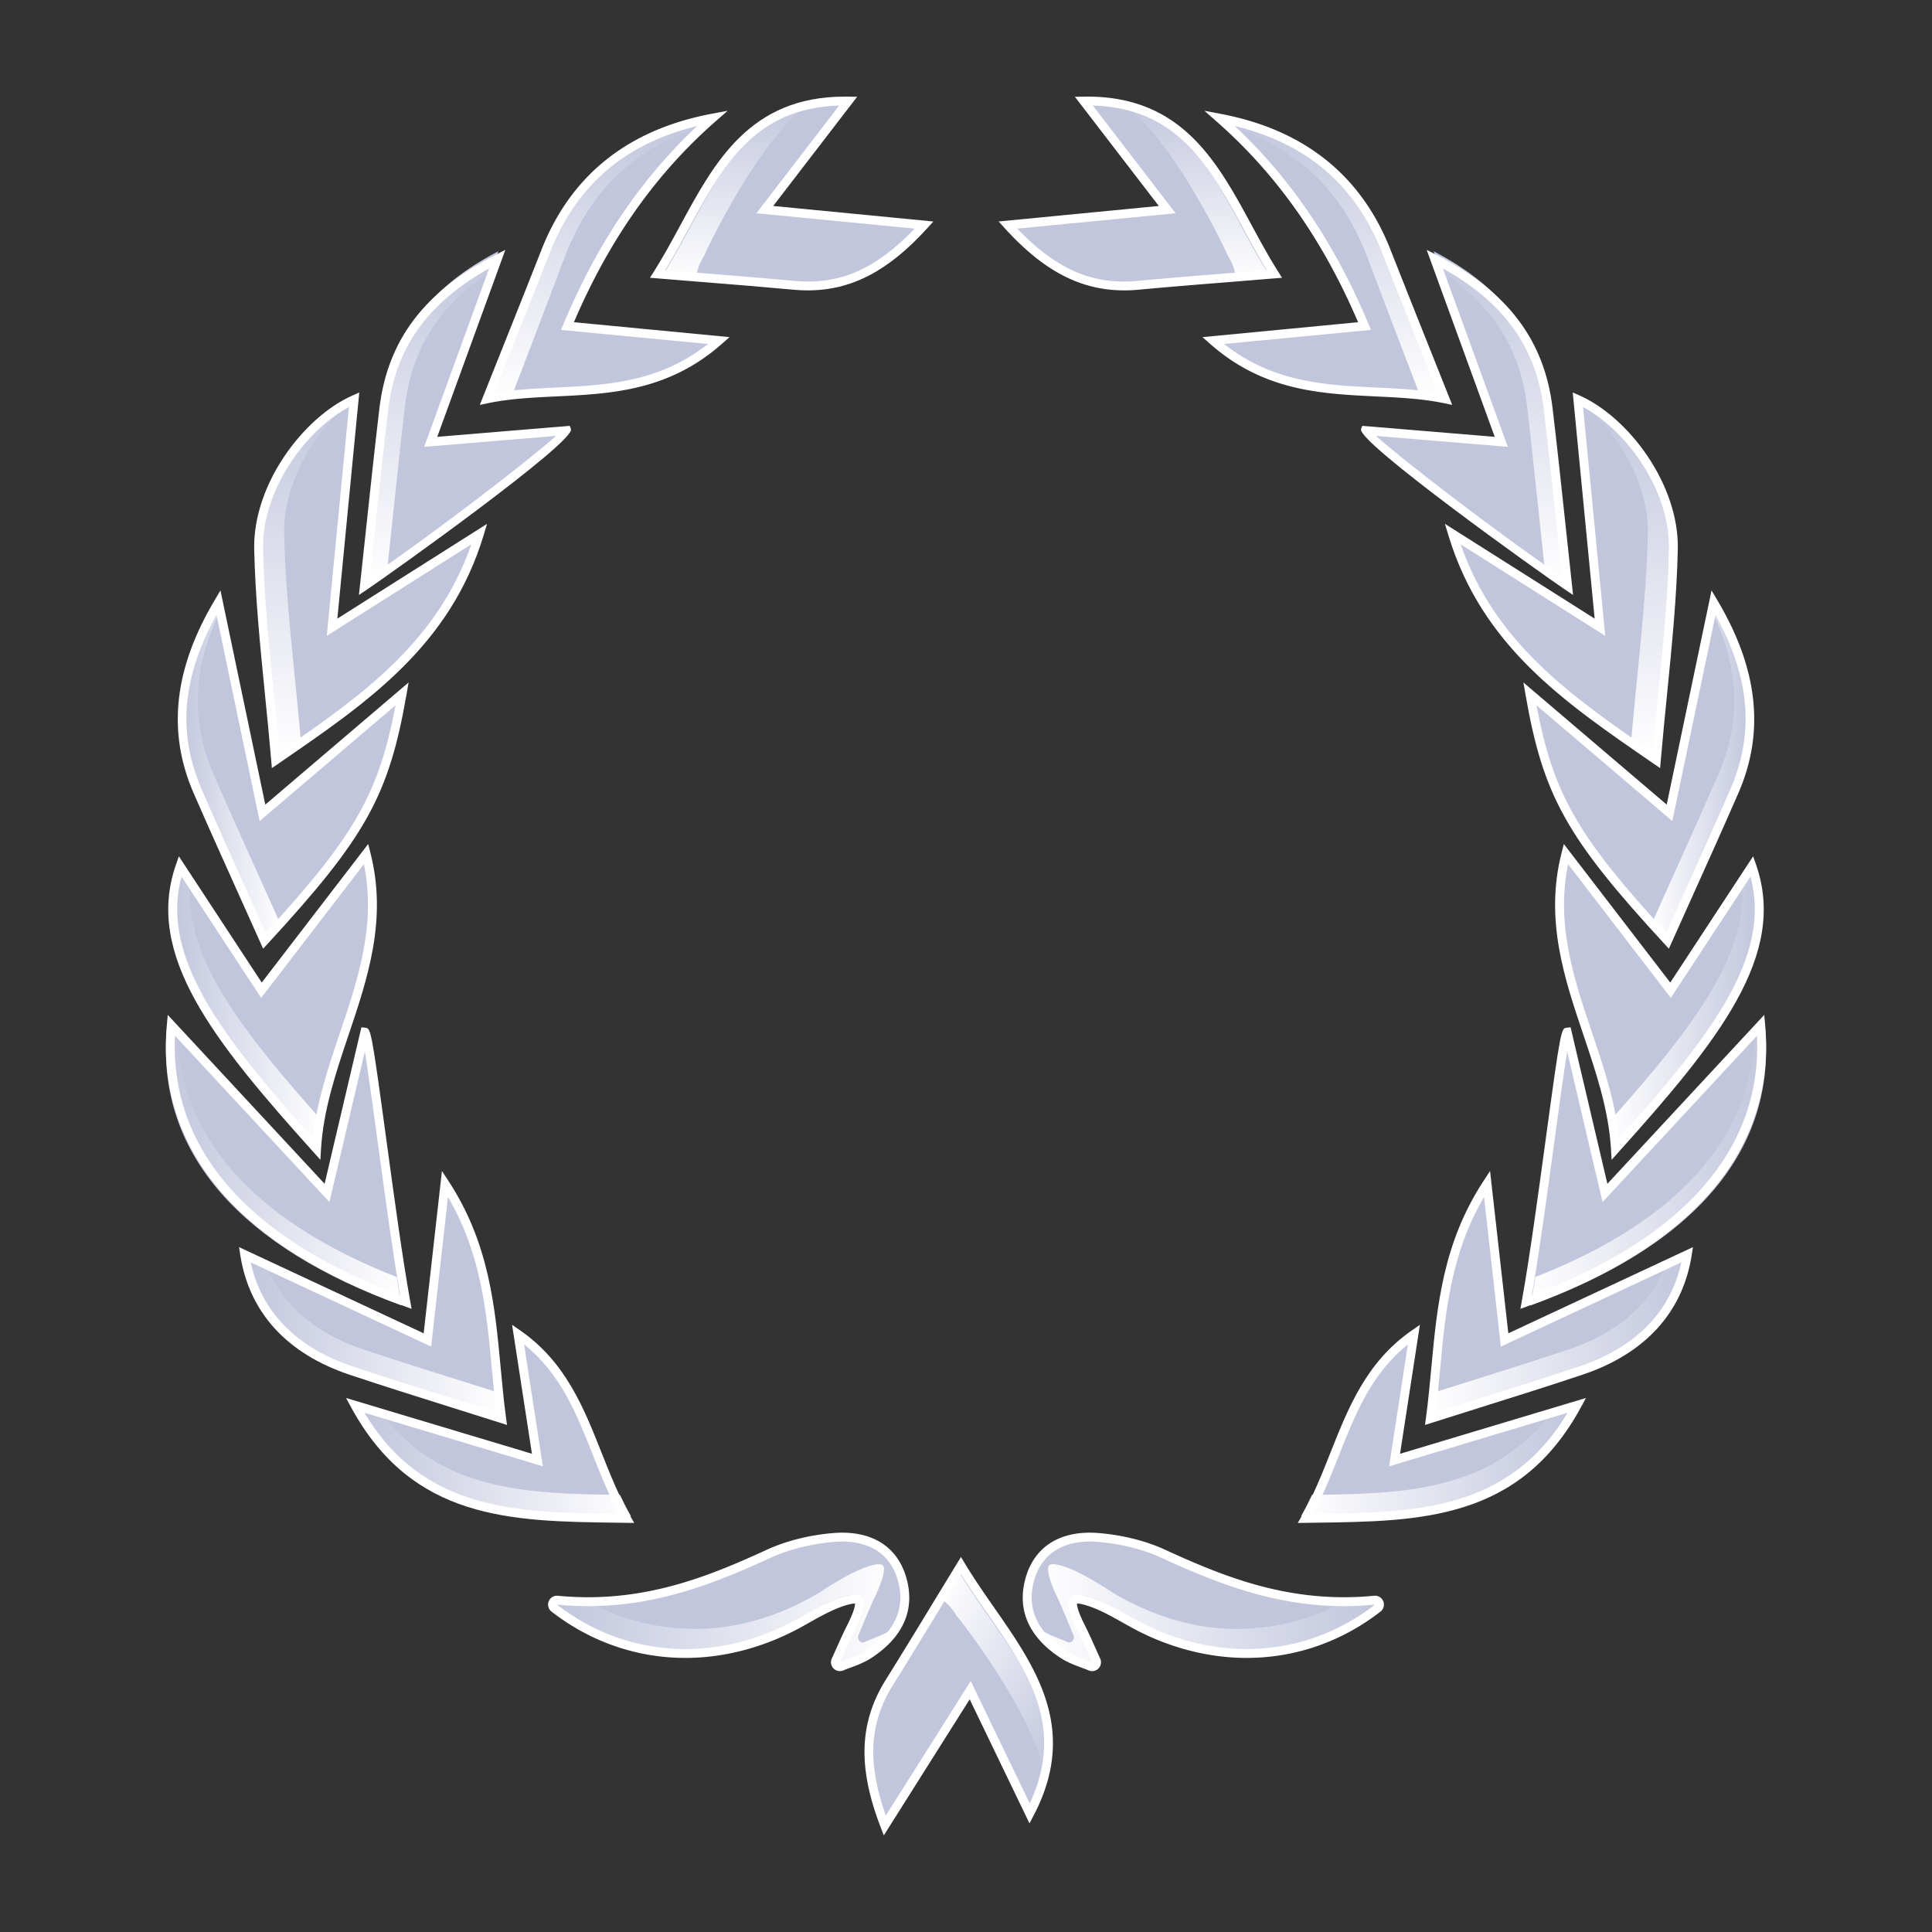 <svg xmlns="http://www.w3.org/2000/svg" xmlns:xlink="http://www.w3.org/1999/xlink" width="512" height="512" x="0" y="0" viewBox="0 0 500 500" style="enable-background:new 0 0 512 512" xml:space="preserve" class=""><rect x="0" y="0" width="500" height="500" fill="#333333" stroke="none"/><g><filter id="a" width="24.718" height="93.307" x="407.779" y="102.556" filterUnits="userSpaceOnUse"></filter><mask id="c" width="24.718" height="93.307" x="407.779" y="102.556" maskUnits="userSpaceOnUse"><g filter="url(#a)"><path fill="url(#e)" d="m398.137 13.682.009.096c2.242 1.645 4.118 4.723 4.052 7.648-.085 3.784-.583 7.563-.938 11.656.428.297.858.593 1.293.892.356-4.174.871-8.013.957-11.861.08-3.487-2.599-7.201-5.373-8.431z" mask="url(#c)" opacity="1" data-original="url(#e)" class=""></path></g></mask><filter id="d" width="5.376" height="20.293" x="398.137" y="13.682" filterUnits="userSpaceOnUse"></filter><linearGradient id="e"><stop stop-opacity="1" stop-color="#ffffff" offset="0"></stop><stop stop-opacity="1" stop-color="#c2c6dd" offset="0.33"></stop><stop stop-opacity="1" stop-color="#c2c6dd" offset="0.659"></stop><stop stop-opacity="1" stop-color="#c2c6dd" offset="0.889"></stop><stop stop-opacity="1" stop-color="#c2c6dd" offset="1"></stop></linearGradient><linearGradient xlink:href="#e" id="b" x1="400.825" x2="400.825" y1="33.975" y2="13.682" gradientUnits="userSpaceOnUse"></linearGradient><linearGradient id="f"><stop stop-opacity="1" stop-color="#ffffff" offset="0"></stop><stop stop-opacity="1" stop-color="#c2c6dd" offset="1"></stop></linearGradient><linearGradient xlink:href="#f" id="aJ" x1="420.138" x2="420.138" y1="195.862" y2="102.556" gradientUnits="userSpaceOnUse"></linearGradient><filter id="g" width="60.956" height="71.644" x="396.114" y="266.186" filterUnits="userSpaceOnUse"></filter><mask id="i" width="60.956" height="71.644" x="396.114" y="266.186" maskUnits="userSpaceOnUse"><g filter="url(#g)"><path fill="url(#e)" d="m408.803 49.269-.607.653c-.333 5.937-4.854 10.407-12.326 13.33-.092.57-.182 1.108-.27 1.598 8.816-3.203 13.84-8.437 13.203-15.581z" mask="url(#i)" opacity="1" data-original="url(#e)" class=""></path></g></mask><filter id="j" width="13.257" height="15.582" x="395.6" y="49.269" filterUnits="userSpaceOnUse"></filter><linearGradient xlink:href="#e" id="h" x1="395.6" x2="408.857" y1="57.06" y2="57.06" gradientUnits="userSpaceOnUse"></linearGradient><linearGradient xlink:href="#f" id="aK" x1="396.114" x2="457.07" y1="302.008" y2="302.008" gradientUnits="userSpaceOnUse"></linearGradient><filter id="k" width="25.312" height="87.532" x="427.843" y="155.069" filterUnits="userSpaceOnUse"></filter><mask id="m" width="25.312" height="87.532" x="427.843" y="155.069" maskUnits="userSpaceOnUse"><g filter="url(#k)"><path fill="url(#e)" d="m405.962 25.103-.142.679c1.355 2.846 1.791 5.88.371 9.138-1.187 2.725-2.422 5.432-3.69 8.263.28.31.568.626.873.957 1.29-2.885 2.547-5.635 3.755-8.407 1.669-3.835.776-7.358-1.167-10.63z" mask="url(#m)" opacity="1" data-original="url(#e)" class=""></path></g></mask><filter id="n" width="5.505" height="19.037" x="402.501" y="25.103" filterUnits="userSpaceOnUse"></filter><linearGradient xlink:href="#e" id="l" x1="402.501" x2="408.006" y1="34.621" y2="34.621" gradientUnits="userSpaceOnUse"></linearGradient><linearGradient xlink:href="#f" id="aL" x1="427.843" x2="453.155" y1="198.835" y2="198.835" gradientUnits="userSpaceOnUse"></linearGradient><filter id="o" width="38.36" height="73.148" x="416.936" y="225.339" filterUnits="userSpaceOnUse"></filter><mask id="q" width="38.36" height="73.148" x="416.936" y="225.339" maskUnits="userSpaceOnUse"><g filter="url(#o)"><path fill="url(#e)" d="m408.057 40.385-.544.829c.262 4.058-2.905 8.157-7.384 13.182a14.6 14.6 0 0 1 .247 1.897c5.582-6.204 9.397-10.979 7.681-15.908z" mask="url(#q)" opacity="1" data-original="url(#e)" class=""></path></g></mask><filter id="r" width="8.343" height="15.909" x="400.129" y="40.385" filterUnits="userSpaceOnUse"></filter><linearGradient xlink:href="#e" id="p" x1="400.129" x2="408.472" y1="48.34" y2="48.34" gradientUnits="userSpaceOnUse"></linearGradient><linearGradient xlink:href="#f" id="aM" x1="416.936" x2="455.296" y1="261.914" y2="261.914" gradientUnits="userSpaceOnUse"></linearGradient><filter id="s" width="34.396" height="85.766" x="371.016" y="65.018" filterUnits="userSpaceOnUse"></filter><mask id="u" width="34.396" height="85.766" x="371.016" y="65.018" maskUnits="userSpaceOnUse"><g filter="url(#s)"><path fill="url(#w)" d="M395.403 14.256c.338 2.88.634 5.786.983 9.056.434.306.853.599 1.237.859-.401-3.719-.72-6.915-1.095-10.105-.474-4.037-2.776-6.666-6.386-8.548l.392 1.091c2.729 1.803 4.466 4.213 4.869 7.647z" mask="url(#u)" opacity="1" data-original="url(#w)" class=""></path></g></mask><filter id="v" width="7.481" height="18.653" x="390.142" y="5.518" filterUnits="userSpaceOnUse"></filter><linearGradient id="w"><stop stop-opacity="1" stop-color="#ffffff" offset="0"></stop><stop stop-opacity="1" stop-color="#c2c6dd" offset="0.686"></stop><stop stop-opacity="1" stop-color="#c2c6dd" offset="0.819"></stop></linearGradient><linearGradient xlink:href="#w" id="t" x1="393.882" x2="393.882" y1="24.171" y2="5.518" gradientUnits="userSpaceOnUse"></linearGradient><linearGradient xlink:href="#f" id="aN" x1="388.214" x2="388.214" y1="150.785" y2="65.018" gradientUnits="userSpaceOnUse"></linearGradient><filter id="x" width="56.197" height="72.13" x="317.769" y="31.095" filterUnits="userSpaceOnUse"></filter><mask id="z" width="56.197" height="72.13" x="317.769" y="31.095" maskUnits="userSpaceOnUse"><g filter="url(#x)"><path fill="url(#w)" d="M387.475 5.506c-1.629-4.136-4.717-6.453-8.913-7.366l.478.467c3.412 1.165 5.95 3.483 7.373 7.252.97 2.568 1.955 5.138 2.953 7.753.478.052.952.119 1.418.215-1.122-2.817-2.224-5.566-3.309-8.321z" mask="url(#z)" opacity="1" data-original="url(#w)" class=""></path></g></mask><filter id="A" width="12.222" height="15.687" x="378.561" y="-1.86" filterUnits="userSpaceOnUse"></filter><linearGradient xlink:href="#w" id="y" x1="384.673" x2="384.673" y1="13.827" y2="-1.86" gradientUnits="userSpaceOnUse"></linearGradient><linearGradient xlink:href="#f" id="aO" x1="345.867" x2="345.867" y1="103.225" y2="31.095" gradientUnits="userSpaceOnUse"></linearGradient><filter id="B" width="38.309" height="44.635" x="289.48" y="26.148" filterUnits="userSpaceOnUse"></filter><mask id="D" width="38.309" height="44.635" x="289.48" y="26.148" maskUnits="userSpaceOnUse"><g filter="url(#B)"><path fill="url(#w)" d="M378.548 5.75c.2.309.349.652.426 1.022l1.766-.145c-2.366-3.771-3.714-8.446-8.332-9.563 2.986 1.834 6.163 8.684 6.14 8.686z" mask="url(#D)" opacity="1" data-original="url(#w)" class=""></path></g></mask><filter id="E" width="8.332" height="9.707" x="372.409" y="-2.936" filterUnits="userSpaceOnUse"></filter><linearGradient xlink:href="#w" id="C" x1="376.575" x2="376.575" y1="7.307" y2="-2.936" gradientUnits="userSpaceOnUse"></linearGradient><linearGradient xlink:href="#f" id="aP" x1="308.635" x2="308.635" y1="73.244" y2="26.148" gradientUnits="userSpaceOnUse"></linearGradient><filter id="F" width="66.492" height="42.423" x="370.174" y="324.421" filterUnits="userSpaceOnUse"></filter><mask id="H" width="66.492" height="42.423" x="370.174" y="324.421" maskUnits="userSpaceOnUse"><g filter="url(#F)"><path fill="url(#e)" d="M403.27 62.471c-.891 2.305-2.796 3.948-5.521 4.859-2.477.828-4.982 1.601-7.628 2.437-.048.466-.1.931-.163 1.394 2.967-.944 5.735-1.788 8.478-2.706 3.343-1.118 5.48-3.32 5.983-6.521l-1.149.537z" mask="url(#H)" opacity="1" data-original="url(#e)" class=""></path></g></mask><filter id="I" width="14.461" height="9.226" x="389.959" y="61.934" filterUnits="userSpaceOnUse"></filter><linearGradient xlink:href="#e" id="G" x1="389.959" x2="404.42" y1="66.547" y2="66.547" gradientUnits="userSpaceOnUse"></linearGradient><linearGradient xlink:href="#f" id="aQ" x1="370.174" x2="436.666" y1="345.633" y2="345.633" gradientUnits="userSpaceOnUse"></linearGradient><filter id="J" width="88.986" height="26.52" x="267.846" y="404.818" filterUnits="userSpaceOnUse"></filter><mask id="L" width="88.986" height="26.52" x="267.846" y="404.818" maskUnits="userSpaceOnUse"><g filter="url(#J)"><path fill="url(#e)" d="M387.057 81.801a3.232 3.232 0 0 0-.683-.093c-.312 0-.616-.124-.918-.198-.121.003-.244.018-.365.018l-.061-.002c-1.862 1.064-3.911 1.533-6.033 1.533-2.322 0-4.697-.726-6.868-2.009l-.513-.332c-.749-.453-1.522-.934-2.349-1.192a1.878 1.878 0 0 0-.526-.105c-.137 0-.224.028-.26.09-.073.127-.108.521.466 1.741.221.469.422.952.622 1.434l.305.727a.308.308 0 0 1-.051.324.264.264 0 0 1-.194.088.247.247 0 0 1-.106-.023c-.133-.062-.281-.121-.436-.183-.386-.154-.824-.329-1.213-.602-.061-.043-.115-.089-.17-.134.336.594.859 1.137 1.588 1.61.361.235.768.386 1.126.519.145.054.282.104.405.158a.251.251 0 0 0 .279-.056.25.25 0 0 0 .047-.279l-.283-.627c-.186-.416-.372-.833-.577-1.237-.533-1.052-.5-1.393-.433-1.503.013-.021.04-.035.069-.048a.39.39 0 0 1 .038-.172c.036-.062.123-.093.26-.093.138 0 .316.033.526.099.827.258 1.6.727 2.349 1.18l.513.308c.916.541 1.869.967 2.838 1.287 1.05.272 2.116.416 3.17.417 2.673 0 5.225-.883 7.38-2.554.028-.025.042-.059.058-.091z" mask="url(#L)" opacity="1" data-original="url(#e)" class=""></path></g></mask><filter id="M" width="19.353" height="5.768" x="367.704" y="79.419" filterUnits="userSpaceOnUse"></filter><linearGradient xlink:href="#e" id="K" x1="367.704" x2="387.057" y1="82.303" y2="82.303" gradientUnits="userSpaceOnUse"></linearGradient><linearGradient xlink:href="#f" id="aR" x1="267.846" x2="356.832" y1="418.078" y2="418.078" gradientUnits="userSpaceOnUse"></linearGradient><filter id="N" width="70.239" height="29.263" x="336.714" y="363.122" filterUnits="userSpaceOnUse"></filter><mask id="P" width="70.239" height="29.263" x="336.714" y="363.122" maskUnits="userSpaceOnUse"><g filter="url(#N)"><path fill="url(#e)" d="M396.944 70.655c-3.393 4.686-8.417 4.794-13.644 4.863a16.52 16.52 0 0 1-.618 1.197c5.98-.086 11.784.055 15.276-6.364l-1.014.304z" mask="url(#P)" opacity="1" data-original="url(#e)" class=""></path></g></mask><filter id="Q" width="15.276" height="6.364" x="382.682" y="70.351" filterUnits="userSpaceOnUse"></filter><linearGradient xlink:href="#e" id="O" x1="382.682" x2="397.958" y1="73.533" y2="73.533" gradientUnits="userSpaceOnUse"></linearGradient><linearGradient xlink:href="#f" id="aS" x1="336.714" x2="406.953" y1="377.753" y2="377.753" gradientUnits="userSpaceOnUse"></linearGradient><filter id="R" width="27.205" height="53.989" x="244.235" y="407.309" filterUnits="userSpaceOnUse"></filter><mask id="T" width="27.205" height="53.989" x="244.235" y="407.309" maskUnits="userSpaceOnUse"><g filter="url(#R)"><path fill="url(#w)" d="M363.29 82.314a3.026 3.026 0 0 0-.721-.84l.923-1.513c2.304 3.809 5.874 7.115 4.795 11.742-.295-3.491-4.985-9.408-4.997-9.389z" mask="url(#T)" opacity="1" data-original="url(#w)" class=""></path></g></mask><filter id="U" width="5.917" height="11.742" x="362.569" y="79.961" filterUnits="userSpaceOnUse"></filter><linearGradient xlink:href="#w" id="S" x1="459.957" x2="459.957" y1="263.264" y2="253.022" gradientTransform="scale(1 -1) rotate(63.26 692.018 9.77)" gradientUnits="userSpaceOnUse"></linearGradient><linearGradient xlink:href="#f" id="aT" x1="100.873" x2="100.873" y1="221.232" y2="174.136" gradientTransform="scale(1 -1) rotate(63.26 692.018 9.77)" gradientUnits="userSpaceOnUse"></linearGradient><filter id="V" width="24.718" height="93.307" x="67.503" y="102.556" filterUnits="userSpaceOnUse"></filter><mask id="X" width="24.718" height="93.307" x="67.503" y="102.556" maskUnits="userSpaceOnUse"><g filter="url(#V)"><path fill="url(#e)" d="m329.508 13.682-.009.096c-2.242 1.645-4.118 4.723-4.052 7.648.086 3.784.583 7.563.938 11.656a353.2 353.2 0 0 1-1.293.892c-.357-4.174-.871-8.013-.958-11.861-.079-3.487 2.601-7.201 5.374-8.431z" mask="url(#X)" opacity="1" data-original="url(#e)" class=""></path></g></mask><filter id="Y" width="5.376" height="20.293" x="324.132" y="13.682" filterUnits="userSpaceOnUse"></filter><linearGradient xlink:href="#e" id="W" x1="298.166" x2="298.166" y1="33.975" y2="13.682" gradientTransform="matrix(-1 0 0 1 624.986 0)" gradientUnits="userSpaceOnUse"></linearGradient><linearGradient xlink:href="#f" id="aU" x1="545.125" x2="545.125" y1="195.862" y2="102.556" gradientTransform="matrix(-1 0 0 1 624.986 0)" gradientUnits="userSpaceOnUse"></linearGradient><filter id="Z" width="60.955" height="71.644" x="42.931" y="266.186" filterUnits="userSpaceOnUse"></filter><mask id="ab" width="60.955" height="71.644" x="42.931" y="266.186" maskUnits="userSpaceOnUse"><g filter="url(#Z)"><path fill="url(#e)" d="m318.842 49.269.607.653c.333 5.937 4.854 10.407 12.326 13.33.091.57.182 1.108.27 1.598-8.816-3.203-13.839-8.437-13.203-15.581z" mask="url(#ab)" opacity="1" data-original="url(#e)" class=""></path></g></mask><filter id="ac" width="13.257" height="15.582" x="318.788" y="49.269" filterUnits="userSpaceOnUse"></filter><linearGradient xlink:href="#e" id="aa" x1="292.941" x2="306.198" y1="57.06" y2="57.06" gradientTransform="matrix(-1 0 0 1 624.986 0)" gradientUnits="userSpaceOnUse"></linearGradient><linearGradient xlink:href="#f" id="aV" x1="521.101" x2="582.056" y1="302.008" y2="302.008" gradientTransform="matrix(-1 0 0 1 624.986 0)" gradientUnits="userSpaceOnUse"></linearGradient><filter id="ad" width="25.311" height="87.532" x="46.845" y="155.069" filterUnits="userSpaceOnUse"></filter><mask id="af" width="25.311" height="87.532" x="46.845" y="155.069" maskUnits="userSpaceOnUse"><g filter="url(#ad)"><path fill="url(#e)" d="m321.684 25.103.142.679c-1.354 2.846-1.791 5.88-.371 9.138 1.187 2.725 2.422 5.432 3.69 8.263-.28.31-.567.626-.873.957-1.29-2.885-2.547-5.635-3.755-8.407-1.67-3.835-.776-7.358 1.167-10.63z" mask="url(#af)" opacity="1" data-original="url(#e)" class=""></path></g></mask><filter id="ag" width="5.505" height="19.037" x="319.64" y="25.103" filterUnits="userSpaceOnUse"></filter><linearGradient xlink:href="#e" id="ae" x1="299.842" x2="305.347" y1="34.621" y2="34.621" gradientTransform="matrix(-1 0 0 1 624.986 0)" gradientUnits="userSpaceOnUse"></linearGradient><linearGradient xlink:href="#f" id="aW" x1="552.83" x2="578.141" y1="198.835" y2="198.835" gradientTransform="matrix(-1 0 0 1 624.986 0)" gradientUnits="userSpaceOnUse"></linearGradient><filter id="ah" width="38.36" height="73.148" x="44.704" y="225.339" filterUnits="userSpaceOnUse"></filter><mask id="aj" width="38.36" height="73.148" x="44.704" y="225.339" maskUnits="userSpaceOnUse"><g filter="url(#ah)"><path fill="url(#e)" d="m319.589 40.385.544.829c-.262 4.058 2.905 8.157 7.384 13.182a14.6 14.6 0 0 0-.247 1.897c-5.583-6.204-9.397-10.979-7.681-15.908z" mask="url(#aj)" opacity="1" data-original="url(#e)" class=""></path></g></mask><filter id="ak" width="8.343" height="15.909" x="319.174" y="40.385" filterUnits="userSpaceOnUse"></filter><linearGradient xlink:href="#e" id="ai" x1="297.469" x2="305.812" y1="48.34" y2="48.34" gradientTransform="matrix(-1 0 0 1 624.986 0)" gradientUnits="userSpaceOnUse"></linearGradient><linearGradient xlink:href="#f" id="aX" x1="541.922" x2="580.282" y1="261.914" y2="261.914" gradientTransform="matrix(-1 0 0 1 624.986 0)" gradientUnits="userSpaceOnUse"></linearGradient><filter id="al" width="34.396" height="85.766" x="94.588" y="65.018" filterUnits="userSpaceOnUse"></filter><mask id="an" width="34.396" height="85.766" x="94.588" y="65.018" maskUnits="userSpaceOnUse"><g filter="url(#al)"><path fill="url(#w)" d="M332.242 14.256c-.338 2.88-.634 5.786-.983 9.056-.434.306-.853.599-1.237.859.4-3.719.72-6.915 1.094-10.105.474-4.037 2.776-6.666 6.386-8.548l-.392 1.091c-2.728 1.803-4.465 4.213-4.868 7.647z" mask="url(#an)" opacity="1" data-original="url(#w)" class=""></path></g></mask><filter id="ao" width="7.481" height="18.653" x="330.023" y="5.518" filterUnits="userSpaceOnUse"></filter><linearGradient xlink:href="#w" id="am" x1="291.223" x2="291.223" y1="24.171" y2="5.518" gradientTransform="matrix(-1 0 0 1 624.986 0)" gradientUnits="userSpaceOnUse"></linearGradient><linearGradient xlink:href="#f" id="aY" x1="513.2" x2="513.2" y1="150.785" y2="65.018" gradientTransform="matrix(-1 0 0 1 624.986 0)" gradientUnits="userSpaceOnUse"></linearGradient><filter id="ap" width="56.197" height="72.13" x="126.034" y="31.095" filterUnits="userSpaceOnUse"></filter><mask id="ar" width="56.197" height="72.13" x="126.034" y="31.095" maskUnits="userSpaceOnUse"><g filter="url(#ap)"><path fill="url(#w)" d="M340.171 5.506c1.629-4.136 4.717-6.453 8.913-7.366l-.478.467c-3.412 1.165-5.95 3.483-7.373 7.252-.97 2.568-1.955 5.138-2.953 7.753-.478.052-.952.119-1.418.215 1.121-2.817 2.223-5.566 3.309-8.321z" mask="url(#ar)" opacity="1" data-original="url(#w)" class=""></path></g></mask><filter id="as" width="12.222" height="15.687" x="336.862" y="-1.86" filterUnits="userSpaceOnUse"></filter><linearGradient xlink:href="#w" id="aq" x1="282.013" x2="282.013" y1="13.827" y2="-1.86" gradientTransform="matrix(-1 0 0 1 624.986 0)" gradientUnits="userSpaceOnUse"></linearGradient><linearGradient xlink:href="#f" id="aZ" x1="470.854" x2="470.854" y1="103.225" y2="31.095" gradientTransform="matrix(-1 0 0 1 624.986 0)" gradientUnits="userSpaceOnUse"></linearGradient><filter id="at" width="38.309" height="44.635" x="172.21" y="26.148" filterUnits="userSpaceOnUse"></filter><mask id="av" width="38.309" height="44.635" x="172.21" y="26.148" maskUnits="userSpaceOnUse"><g filter="url(#at)"><path fill="url(#w)" d="M349.097 5.75c-.2.309-.349.652-.426 1.022l-1.766-.145c2.366-3.771 3.714-8.446 8.332-9.563-2.986 1.834-6.162 8.684-6.14 8.686z" mask="url(#av)" opacity="1" data-original="url(#w)" class=""></path></g></mask><filter id="aw" width="8.332" height="9.707" x="346.905" y="-2.936" filterUnits="userSpaceOnUse"></filter><linearGradient xlink:href="#w" id="au" x1="273.916" x2="273.916" y1="7.307" y2="-2.936" gradientTransform="matrix(-1 0 0 1 624.986 0)" gradientUnits="userSpaceOnUse"></linearGradient><linearGradient xlink:href="#f" id="ba" x1="433.621" x2="433.621" y1="73.244" y2="26.148" gradientTransform="matrix(-1 0 0 1 624.986 0)" gradientUnits="userSpaceOnUse"></linearGradient><filter id="ax" width="66.492" height="42.423" x="63.333" y="324.421" filterUnits="userSpaceOnUse"></filter><mask id="az" width="66.492" height="42.423" x="63.333" y="324.421" maskUnits="userSpaceOnUse"><g filter="url(#ax)"><path fill="url(#e)" d="M324.376 62.471c.891 2.305 2.796 3.948 5.521 4.859 2.477.828 4.982 1.601 7.628 2.437.048.466.1.931.163 1.394-2.967-.944-5.735-1.788-8.478-2.706-3.343-1.118-5.48-3.32-5.983-6.521l1.149.537z" mask="url(#az)" opacity="1" data-original="url(#e)" class=""></path></g></mask><filter id="aA" width="14.461" height="9.226" x="323.226" y="61.934" filterUnits="userSpaceOnUse"></filter><linearGradient xlink:href="#e" id="ay" x1="287.299" x2="301.761" y1="66.547" y2="66.547" gradientTransform="matrix(-1 0 0 1 624.986 0)" gradientUnits="userSpaceOnUse"></linearGradient><linearGradient xlink:href="#f" id="bb" x1="495.16" x2="561.653" y1="345.633" y2="345.633" gradientTransform="matrix(-1 0 0 1 624.986 0)" gradientUnits="userSpaceOnUse"></linearGradient><filter id="aB" width="88.986" height="26.52" x="143.168" y="404.818" filterUnits="userSpaceOnUse"></filter><mask id="aD" width="88.986" height="26.52" x="143.168" y="404.818" maskUnits="userSpaceOnUse"><g filter="url(#aB)"><path fill="url(#e)" d="M340.588 81.801c.229-.05.457-.093.683-.093.312 0 .616-.124.918-.198.121.003.244.018.365.018l.061-.002c1.862 1.064 3.911 1.533 6.033 1.533 2.322 0 4.697-.726 6.868-2.009l.513-.332c.749-.453 1.522-.934 2.349-1.192.21-.066.388-.105.526-.105.137 0 .224.028.26.09.073.127.108.521-.466 1.741a33.33 33.33 0 0 0-.622 1.434l-.305.727a.31.31 0 0 0 .05.324.264.264 0 0 0 .194.088.247.247 0 0 0 .106-.023c.133-.062.281-.121.437-.183.386-.154.824-.329 1.213-.602.061-.043.115-.089.17-.134-.336.594-.859 1.137-1.588 1.61-.361.235-.768.386-1.126.519-.145.054-.282.104-.405.158a.251.251 0 0 1-.279-.056.25.25 0 0 1-.047-.279l.283-.627c.185-.416.372-.833.577-1.237.533-1.052.5-1.393.433-1.503-.013-.021-.04-.035-.069-.048a.39.39 0 0 0-.038-.172c-.036-.062-.123-.093-.26-.093-.138 0-.316.033-.526.099-.827.258-1.6.727-2.349 1.18l-.513.308c-.916.541-1.869.967-2.838 1.287-1.05.272-2.116.416-3.17.417-2.673 0-5.225-.883-7.38-2.554-.028-.025-.041-.059-.058-.091z" mask="url(#aD)" opacity="1" data-original="url(#e)" class=""></path></g></mask><filter id="aE" width="19.353" height="5.768" x="340.588" y="79.419" filterUnits="userSpaceOnUse"></filter><linearGradient xlink:href="#e" id="aC" x1="265.045" x2="284.398" y1="82.303" y2="82.303" gradientTransform="matrix(-1 0 0 1 624.986 0)" gradientUnits="userSpaceOnUse"></linearGradient><linearGradient xlink:href="#f" id="bc" x1="392.832" x2="481.818" y1="418.078" y2="418.078" gradientTransform="matrix(-1 0 0 1 624.986 0)" gradientUnits="userSpaceOnUse"></linearGradient><filter id="aF" width="70.239" height="29.263" x="93.046" y="363.122" filterUnits="userSpaceOnUse"></filter><mask id="aH" width="70.239" height="29.263" x="93.046" y="363.122" maskUnits="userSpaceOnUse"><g filter="url(#aF)"><path fill="url(#e)" d="M330.702 70.655c3.393 4.686 8.417 4.794 13.644 4.863.191.405.393.806.618 1.197-5.98-.086-11.784.055-15.276-6.364l1.014.304z" mask="url(#aH)" opacity="1" data-original="url(#e)" class=""></path></g></mask><filter id="aI" width="15.276" height="6.364" x="329.688" y="70.351" filterUnits="userSpaceOnUse"></filter><linearGradient xlink:href="#e" id="aG" x1="280.022" x2="295.298" y1="73.533" y2="73.533" gradientTransform="matrix(-1 0 0 1 624.986 0)" gradientUnits="userSpaceOnUse"></linearGradient><linearGradient xlink:href="#f" id="bd" x1="461.701" x2="531.94" y1="377.753" y2="377.753" gradientTransform="matrix(-1 0 0 1 624.986 0)" gradientUnits="userSpaceOnUse"></linearGradient><path fill="#c2c6dd" d="m414.064 162.329-5.71-58.912c12.751 5.658 25.072 22.732 24.71 38.769-.4 17.695-2.764 35.344-4.402 54.538-22.899-15.736-44.112-30.079-52.719-58.528l38.121 24.133z" opacity="1" data-original="#a0c745" class=""></path><path fill="url(#aJ)5" d="m407.779 102.556.043.442c10.311 7.562 18.936 21.715 18.632 35.166-.393 17.4-2.68 34.773-4.315 53.597 1.967 1.364 3.947 2.727 5.947 4.102 1.639-19.193 4.003-36.843 4.403-54.538.363-16.038-11.958-33.111-24.71-38.769z" opacity="1" data-original="url(#aJ)5"></path><path fill="#ffffff" d="m429.642 198.79-2.322-1.594c-22.545-15.489-43.838-30.12-52.478-58.667l-.893-2.955 38.746 24.526-5.676-58.533 1.801.799c12.573 5.579 25.774 22.921 25.393 39.846-.279 12.283-1.487 24.421-2.762 37.269-.566 5.664-1.141 11.43-1.643 17.341zm-51.62-57.917c8.836 25.449 28.625 39.328 49.666 53.789.463-5.238.97-10.361 1.473-15.406 1.275-12.804 2.479-24.898 2.753-37.096.346-15.197-10.898-30.754-22.218-36.807l5.739 59.206z" opacity="1" data-original="#3d0c26" class=""></path><path fill="#c2c6dd" d="M455.671 265.324c2.927 32.847-20.173 56.913-60.707 71.644 4.198-23.255 9.388-69.711 10.62-69.85l9.785 41.608 40.302-43.402z" opacity="1" data-original="#a0c745" class=""></path><path fill="url(#aK)5" d="m456.821 266.186-2.79 3.004c-1.533 27.3-22.321 47.853-56.674 61.293a382.886 382.886 0 0 1-1.243 7.346c40.534-14.729 63.634-38.795 60.707-71.643z" opacity="1" data-original="url(#aK)5"></path><path fill="#ffffff" d="m393.477 338.731.354-1.967c2.016-11.156 4.23-27.465 6.188-41.854 3.906-28.762 4.023-28.776 5.433-28.935l1.015-.115 9.524 40.504 40.596-43.717.229 2.575c2.851 31.995-18.401 57.176-61.463 72.825zm12.106-66.592c-.858 5.216-2.088 14.252-3.287 23.082-1.846 13.585-3.925 28.881-5.851 39.974 39.532-14.849 59.608-37.996 58.261-67.14l-39.963 43.035z" opacity="1" data-original="#3d0c26" class=""></path><path fill="#c2c6dd" d="M431.569 243.464c-25.096-27.222-31.122-37.961-35.635-63.904l36.136 30.807 11.398-54.436c8.934 15.047 13.043 31.247 5.364 48.876-5.552 12.745-11.33 25.392-17.263 38.657z" opacity="1" data-original="#a0c745" class=""></path><path fill="url(#aL)5" d="m443.755 155.069-.654 3.122c6.228 13.087 8.233 27.035 1.707 42.017-5.458 12.53-11.138 24.976-16.965 37.994a601.209 601.209 0 0 0 4.013 4.399c5.933-13.264 11.711-25.911 17.263-38.657 7.679-17.628 3.57-33.829-5.364-48.875z" opacity="1" data-original="url(#aL)5"></path><path fill="#ffffff" d="m431.905 245.525-1.181-1.282c-25.33-27.474-31.374-38.322-35.922-64.484l-.548-3.139 37.089 31.616 11.603-55.432 1.509 2.541c10.547 17.764 12.326 34.092 5.433 49.92-3.861 8.857-7.826 17.667-11.881 26.668-1.779 3.956-3.579 7.95-5.388 12zm-34.265-63.001c4.342 22.984 10.664 33.877 33.591 58.876 1.572-3.507 3.134-6.973 4.684-10.413 4.046-8.992 8.011-17.793 11.863-26.641 6.336-14.537 5.137-28.973-3.803-45.219l-11.176 53.369z" opacity="1" data-original="#3d0c26" class=""></path><path fill="#c2c6dd" d="M418.073 297.338c-1.528-25.983-19.995-48.222-12.826-76.332l27.091 35.259 21.052-32.076c7.888 22.663-9.651 44.616-35.317 73.149z" opacity="1" data-original="#a0c745" class=""></path><path fill="url(#aM)5" d="m453.39 225.339-2.502 3.812c1.203 18.658-13.355 37.506-33.952 60.612.549 2.871.963 5.771 1.137 8.724 25.666-28.532 43.206-50.485 35.317-73.148z" opacity="1" data-original="url(#aM)5"></path><path fill="#ffffff" d="m417.087 300.154-.161-2.748c-.597-10.168-3.911-19.993-7.113-29.494-4.957-14.708-10.085-29.916-5.68-47.188l.583-2.292 27.548 35.853 21.446-32.674.768 2.202c8.1 23.275-9.623 45.473-35.549 74.293zm-11.266-76.515c-3.224 15.673 1.549 29.829 6.17 43.538 2.972 8.817 6.039 17.907 7.013 27.404 23.547-26.297 39.636-46.943 34.009-67.722l-20.605 31.389z" opacity="1" data-original="#3d0c26" class=""></path><path fill="#c2c6dd" d="M405.699 151.647c-18.742-12.524-52.87-38.813-52.372-40.222l35.2 2.922-17.224-47.318c16.6 8.538 27.185 20.466 29.363 38.778 1.722 14.471 3.192 28.972 5.033 45.84z" opacity="1" data-original="#a0c745" class=""></path><path fill="url(#aN)5" d="M395.207 105.197c1.554 13.242 2.917 26.603 4.519 41.639a356.038 356.038 0 0 0 5.686 3.949c-1.841-17.098-3.311-31.795-5.033-46.462-2.178-18.561-12.764-30.651-29.363-39.304l1.802 5.016c12.55 8.292 20.536 19.371 22.389 35.162z" opacity="1" data-original="url(#aN)5" class=""></path><path fill="#ffffff" d="m407.11 153.971-2.047-1.367c-5.842-3.904-53.991-38.252-52.819-41.562l.297-.835 34.296 2.847-17.615-48.387 2.609 1.343c18.356 9.438 27.884 22.043 29.977 39.665 1.181 9.928 2.245 19.871 3.39 30.583.526 4.903 1.069 9.969 1.643 15.265zm-51.019-41.162c6.713 6.057 31.23 24.968 48.198 36.501-.48-4.414-.934-8.669-1.378-12.808-1.145-10.703-2.209-20.637-3.386-30.558-1.895-15.934-10.215-27.59-26.111-36.477l16.807 46.173z" opacity="1" data-original="#3d0c26" class=""></path><path fill="#c2c6dd" d="M315.609 30.577c20.427 3.847 35.367 14.649 43.143 34.384 4.991 12.669 10.059 25.307 15.213 38.263-19.042-3.948-40.636 2.001-60.022-15.087l39.198-3.755c-8.58-20.54-20.418-38.774-37.532-53.805z" opacity="1" data-original="#a0c745" class=""></path><path fill="url(#aO)5" d="M358.753 64.962c-7.492-19.015-21.69-29.67-40.984-33.867.734.715 1.465 1.43 2.196 2.147 15.689 5.358 27.359 16.017 33.902 33.346 4.459 11.81 8.989 23.626 13.578 35.647 2.2.24 4.379.547 6.521.991-5.155-12.957-10.222-25.596-15.213-38.264z" opacity="1" data-original="url(#aO)5"></path><path fill="#ffffff" d="m375.826 104.783-2.092-.433c-5.667-1.174-11.486-1.455-17.651-1.754-14.288-.689-29.066-1.403-42.895-13.594l-1.989-1.754 40.273-3.859c-9.111-21.315-21.104-38.32-36.622-51.948l-3.157-2.77 4.126.777c21.629 4.073 36.434 15.88 44.004 35.092a6089.19 6089.19 0 0 0 10.454 26.319zm-59.033-15.761c12.645 9.984 26.237 10.642 39.402 11.279 5.514.265 10.763.519 15.931 1.406l-3.987-9.997a6141.565 6141.565 0 0 1-10.453-26.326c-6.87-17.431-19.366-28.188-38.131-32.779 14.589 13.67 25.949 30.509 34.647 51.337l.602 1.437z" opacity="1" data-original="#3d0c26" class=""></path><path fill="#c2c6dd" d="M280.481 26.156c30.475-.514 36.753 24.886 49.32 44.742-12.292 1.015-23.828 1.881-35.345 2.942-13.985 1.289-24.22-5.24-33.62-15.597l41.233-3.993-21.588-28.094z" opacity="1" data-original="#a0c745" class=""></path><path fill="url(#aP)5" d="M317.708 66.085c.919 1.419 1.606 3 1.961 4.698 2.677-.217 5.375-.437 8.121-.665-10.88-17.339-17.076-38.837-38.309-43.97 13.725 8.431 28.33 39.928 28.227 39.937z" opacity="1" data-original="url(#aP)5"></path><path fill="#ffffff" d="M291.001 75.152c-11.324 0-20.889-4.977-31.019-16.136l-1.536-1.695 41.449-4.017-21.719-28.259 3.211-.045c24.517 0 33.681 16.928 42.545 33.299 2.164 3.999 4.405 8.132 6.839 11.982l1.015 1.605-13.309 1.082c-8.137.653-16.031 1.288-23.911 2.016a38.152 38.152 0 0 1-3.565.168zm-27.737-15.988c10.058 10.478 19.421 14.623 31.091 13.532 7.889-.727 15.788-1.363 23.937-2.019l9.537-.772c-2.092-3.44-4.032-7.025-5.918-10.51-8.751-16.16-17.027-31.443-39.087-32.076l21.419 27.876z" opacity="1" data-original="#3d0c26" class=""></path><path fill="#c2c6dd" d="M436.666 324.709c-2.313 14.719-12.137 24.842-27.51 29.982-12.613 4.218-25.338 8.101-38.983 12.441 2.702-20.003 1.553-40.73 14.664-60.779l4.547 40.425 47.282-22.069z" opacity="1" data-original="#a0c745" class=""></path><path fill="url(#aQ)5" d="M431.379 326.889c-4.095 10.599-12.855 18.153-25.384 22.342-11.389 3.809-22.906 7.361-35.073 11.206-.222 2.143-.461 4.28-.749 6.407 13.645-4.34 26.369-8.223 38.983-12.44 15.373-5.141 25.197-15.264 27.51-29.983l-5.287 2.468z" opacity="1" data-original="url(#aQ)5"></path><path fill="#ffffff" d="m368.79 368.778.243-1.801c.579-4.272.988-8.676 1.383-12.932 1.482-15.9 3.009-32.341 13.462-48.322l1.747-2.674 4.728 42.011 47.785-22.308-.337 2.133c-2.326 14.802-12.106 25.486-28.28 30.897-8.688 2.903-17.332 5.62-26.483 8.495-4.1 1.289-8.262 2.596-12.514 3.949zm15.276-59c-8.585 14.643-9.995 29.797-11.36 44.48-.341 3.689-.696 7.486-1.163 11.233 3.664-1.16 7.261-2.292 10.808-3.406 9.138-2.871 17.772-5.586 26.443-8.484 14.499-4.849 23.561-14.126 26.331-26.906l-46.703 21.8z" opacity="1" data-original="#3d0c26" class=""></path><path fill="#c2c6dd" d="M282.64 431.338c-.153 0-.305-.029-.453-.092-.566-.245-1.199-.478-1.864-.725-1.648-.611-3.516-1.304-5.177-2.384-7.862-5.107-10.826-11.895-8.567-19.629 2.02-6.902 7.512-10.703 15.464-10.703.723 0 1.459.032 2.2.095 6.111.512 11.917 1.967 16.789 4.205 13.673 6.277 28.549 12.409 46.761 12.409a83.1 83.1 0 0 0 7.948-.388c.04-.002.076-.005.112-.005.467 0 .893.285 1.069.725.188.476.04 1.019-.364 1.333-9.91 7.681-21.643 11.742-33.933 11.742-9.91-.002-20.049-2.687-29.317-7.77l-2.191-1.221c-3.197-1.796-6.497-3.655-10.027-4.679-.898-.263-1.657-.393-2.245-.393-.583 0-.956.123-1.109.368-.31.503-.463 2.07 1.989 6.908.943 1.859 1.801 3.776 2.654 5.689l1.302 2.883c.202.434.112.943-.216 1.284-.223.227-.52.348-.825.348z" opacity="1" data-original="#a0c745" class=""></path><path fill="url(#aR)5" d="M356.832 415.769c-1.051-.23-2.1-.428-3.139-.427-1.434 0-2.833-.571-4.221-.911-.557.012-1.124.081-1.677.082-.096 0-.186-.011-.282-.012-8.56 4.894-17.983 7.047-27.74 7.047-10.675-.002-21.596-3.34-31.58-9.236l-2.361-1.529c-3.444-2.083-6.999-4.295-10.801-5.482-.967-.304-1.784-.484-2.418-.484-.629 0-1.03.129-1.195.413-.334.583-.498 2.393 2.143 8.005 1.016 2.156 1.94 4.376 2.858 6.594l1.403 3.341a1.412 1.412 0 0 1-.232 1.488 1.205 1.205 0 0 1-.89.403c-.165 0-.329-.034-.489-.107-.609-.284-1.291-.555-2.007-.841-1.775-.709-3.787-1.513-5.577-2.766-.283-.197-.528-.408-.781-.617 1.546 2.73 3.95 5.227 7.3 7.403 1.662 1.08 3.529 1.774 5.177 2.384.664.247 1.298.48 1.864.725a1.158 1.158 0 0 0 1.279-.256c.328-.341.418-.851.216-1.284l-1.302-2.883c-.853-1.913-1.711-3.83-2.654-5.689-2.452-4.838-2.299-6.405-1.989-6.908.061-.098.184-.162.315-.221.015-.379.086-.633.176-.789.164-.284.566-.427 1.194-.427.634 0 1.451.151 2.419.456 3.802 1.187 7.357 3.343 10.801 5.426l2.361 1.417a66.963 66.963 0 0 0 13.048 5.918c4.828 1.252 9.728 1.915 14.575 1.915 12.29 0 24.023-4.061 33.933-11.742.136-.102.198-.259.273-.406z" opacity="1" data-original="url(#aR)5"></path><path fill="#ffffff" d="M282.044 398.954c.692 0 1.396.03 2.105.09 5.565.467 11.363 1.789 16.404 4.104 14.663 6.732 29.463 12.513 47.243 12.513a83.86 83.86 0 0 0 8.06-.392c-10.001 7.752-21.53 11.501-33.233 11.501-9.728 0-19.576-2.591-28.762-7.627-4.035-2.212-7.988-4.701-12.452-5.998-1.041-.303-1.886-.439-2.564-.439-4.297 0-1.898 5.479-.143 8.946 1.411 2.787 2.627 5.698 3.937 8.535-1.96-.839-4.649-1.575-6.864-3.015-6.676-4.337-10.409-10.407-8.089-18.342 2.073-7.098 7.765-9.877 14.358-9.876zm0-2.3c-8.509 0-14.392 4.095-16.565 11.531-2.417 8.269.71 15.501 9.043 20.915 1.769 1.15 3.701 1.866 5.404 2.499.644.239 1.257.465 1.808.702a2.297 2.297 0 0 0 2.992-3.078c-.439-.95-.868-1.91-1.296-2.87-.845-1.89-1.718-3.845-2.677-5.74-1.813-3.581-2.044-5.061-2.033-5.605.037-.002.079-.003.126-.003.331 0 .934.06 1.922.347 3.41.991 6.516 2.738 9.804 4.588.728.409 1.455.818 2.184 1.218 9.439 5.175 19.767 7.91 29.867 7.91 12.549 0 24.528-4.144 34.641-11.983a2.298 2.298 0 0 0-1.63-4.105 81.828 81.828 0 0 1-7.839.381c-17.984 0-32.726-6.078-46.284-12.303-4.993-2.293-10.931-3.782-17.171-4.306a28.343 28.343 0 0 0-2.296-.098z" opacity="1" data-original="#3d0c26" class=""></path><path fill="#c2c6dd" d="m365.926 345.331-5.007 32.527 47.184-14.161c-16.054 29.517-42.741 28.865-70.239 29.263 9.348-16.266 11.145-35.854 28.062-47.629z" opacity="1" data-original="#a0c745" class=""></path><path fill="url(#aS)5" d="M402.29 364.521c-15.602 21.544-38.702 22.043-62.734 22.361-.879 1.863-1.809 3.705-2.842 5.503 27.498-.397 54.185.254 70.239-29.263l-4.663 1.399z" opacity="1" data-original="url(#aS)5"></path><path fill="#ffffff" d="m335.863 394.139 1.006-1.751c3.017-5.251 5.28-10.969 7.472-16.499 4.558-11.495 9.263-23.38 20.929-31.499l2.2-1.533-5.137 33.378 48.113-14.44-1.333 2.454c-15.841 29.131-41.423 29.467-68.503 29.824zm28.5-46.205c-9.483 7.604-13.574 17.92-17.885 28.8-1.98 5.004-4.023 10.162-6.646 15.049l.745-.009c25.586-.339 49.797-.658 65.1-26.149l-46.173 13.855z" opacity="1" data-original="#3d0c26" class=""></path><path fill="#c2c6dd" d="M270.148 61.679s7.855 11.112 28.546 8.238z" opacity="1" data-original="#ffffff" class=""></path><path fill="#c2c6dd" d="M266.475 469.333c14.163-26.988-5.702-44.018-17.785-64.172-6.434 10.523-12.394 20.437-18.522 30.247-7.441 11.913-6.211 23.99-1.187 37.043l22.108-35.033 15.386 31.915z" opacity="1" data-original="#a0c745" class=""></path><path fill="url(#aT)5" d="M247.55 418.127c-.855-1.459-1.958-2.783-3.315-3.864 1.398-2.294 2.807-4.605 4.246-6.954 10.594 17.515 27.011 32.716 22.047 53.99-1.357-16.052-22.924-43.261-22.978-43.172z" opacity="1" data-original="url(#aT)5"></path><path fill="#ffffff" d="M229.194 434.795c4.193-6.712 8.31-13.476 12.553-20.45l6.951-11.401.978 1.628c2.345 3.905 5.029 7.765 7.627 11.496 10.637 15.279 21.636 31.077 10.612 52.975l-1.484 2.848-15.475-32.107L228.73 475l-.824-2.134c-5.411-14.065-5.556-24.846-.464-34.961a38.799 38.799 0 0 1 1.752-3.11zm22.028.257 15.267 31.666c9.354-19.989-.575-34.253-11.074-49.337-2.264-3.251-4.594-6.596-6.725-10.012l-4.979 8.172c-4.25 6.984-8.369 13.754-12.567 20.473-6.222 9.933-6.73 20.159-1.894 33.854z" opacity="1" data-original="#3d0c26" class=""></path><path fill="#c2c6dd" d="M230.099 462.589s-6.393-12.013 5.478-29.202zM363.45 115.323c.575.192 14.752 14.369 26.822 20.5l-.191-3.066zM383.183 148.083s8.621 19.159 28.546 31.995zM401.191 189.849s4.598 18.583 18.392 34.485c.001 0-13.027-29.312-18.392-34.485zM407.131 230.656s-2.491 16.284 8.813 41.19c0 .001-1.533-27.204-8.813-41.19zM405.789 284.491l-5.556 39.85c.001 0 10.346-22.032 5.556-39.85zM382.799 316.103s-8.621 16.476-7.663 36.976c0 0 9.962-29.121 7.663-36.976zM347.931 378.368s6.514-19.542 13.794-25.864c0 0-6.322 20.307-13.794 25.864zM276.662 401.358c3.229-1.076 8.109-.465 11.343-.054 8.107 1.03 14.765 5.292 22.094 8.514 4.348 1.911 9.048 3.463 13.714 4.381-9.282-1.507-18.776-3.251-27.226-7.476 0-.001-13.028-7.664-19.925-5.365zM325.324 90.608s10.92 9.196 27.972 6.897z" opacity="1" data-original="#ffffff" class=""></path><path fill="#c2c6dd" d="m85.936 162.329 5.71-58.912c-12.751 5.658-25.073 22.732-24.71 38.769.399 17.695 2.764 35.344 4.403 54.538 22.898-15.736 44.111-30.079 52.718-58.528l-38.121 24.133z" opacity="1" data-original="#a0c745" class=""></path><path fill="url(#aU)5" d="m92.22 102.556-.043.442c-10.311 7.562-18.936 21.715-18.632 35.166.393 17.4 2.681 34.773 4.315 53.597a1697.32 1697.32 0 0 1-5.947 4.102c-1.639-19.193-4.004-36.843-4.403-54.538-.362-16.038 11.959-33.111 24.71-38.769z" opacity="1" data-original="url(#aU)5"></path><path fill="#ffffff" d="M70.192 196.824c-.503-5.912-1.078-11.677-1.643-17.341-1.275-12.849-2.483-24.986-2.762-37.269-.382-16.926 12.82-34.267 25.392-39.846l1.801-.799-5.676 58.531 38.746-24.526-.893 2.955c-8.639 28.547-29.932 43.178-52.478 58.667l-2.322 1.594zm14.373-32.265 5.738-59.206c-11.32 6.053-22.563 21.609-22.218 36.807.274 12.198 1.477 24.292 2.752 37.096.503 5.045 1.01 10.168 1.473 15.406 21.041-14.461 40.83-28.34 49.667-53.789z" opacity="1" data-original="#3d0c26" class=""></path><path fill="#c2c6dd" d="M44.328 265.324c-2.927 32.847 20.172 56.913 60.707 71.644-4.198-23.255-9.388-69.711-10.619-69.85l-9.785 41.608-40.303-43.402z" opacity="1" data-original="#a0c745" class=""></path><path fill="url(#aV)5" d="m43.179 266.186 2.79 3.004c1.533 27.3 22.321 47.853 56.674 61.293.42 2.623.836 5.095 1.242 7.346-40.534-14.729-63.633-38.795-60.706-71.643z" opacity="1" data-original="url(#aV)5"></path><path fill="#ffffff" d="M104.646 338.049c-43.062-15.648-64.314-40.829-61.463-72.825l.229-2.575 40.596 43.717 9.524-40.504 1.015.115c1.41.159 1.527.173 5.433 28.935 1.958 14.389 4.171 30.698 6.187 41.854l.355 1.967zM85.257 311.09l-39.963-43.035c-1.347 29.144 18.729 52.291 58.261 67.14-1.927-11.093-4.005-26.389-5.851-39.974-1.199-8.83-2.429-17.866-3.287-23.082z" opacity="1" data-original="#3d0c26" class=""></path><path fill="#c2c6dd" d="M68.431 243.464c25.096-27.222 31.122-37.961 35.635-63.904L67.93 210.367l-11.398-54.436c-8.934 15.047-13.043 31.247-5.364 48.876 5.552 12.745 11.33 25.392 17.263 38.657z" opacity="1" data-original="#a0c745" class=""></path><path fill="url(#aW)5" d="m56.244 155.069.654 3.122c-6.228 13.087-8.233 27.035-1.707 42.017 5.458 12.53 11.138 24.976 16.965 37.994a578.76 578.76 0 0 1-4.012 4.399c-5.933-13.264-11.711-25.911-17.264-38.657-7.678-17.628-3.57-33.829 5.364-48.875z" opacity="1" data-original="url(#aW)5"></path><path fill="#ffffff" d="M67.381 243.933c-1.81-4.05-3.61-8.044-5.388-12-4.055-9.001-8.019-17.81-11.881-26.668-6.892-15.828-5.114-32.157 5.433-49.92l1.509-2.541 11.603 55.432 37.089-31.616-.548 3.139c-4.549 26.162-10.592 37.011-35.922 64.484l-1.181 1.282zm-.18-31.436-11.176-53.369c-8.94 16.246-10.139 30.682-3.803 45.219 3.853 8.848 7.817 17.649 11.863 26.641 1.549 3.439 3.112 6.906 4.683 10.413 22.928-24.999 29.25-35.893 33.592-58.876z" opacity="1" data-original="#3d0c26" class=""></path><path fill="#c2c6dd" d="M81.927 297.338c1.528-25.983 19.994-48.222 12.826-76.332l-27.091 35.259-21.052-32.076c-7.889 22.663 9.65 44.616 35.317 73.149z" opacity="1" data-original="#a0c745" class=""></path><path fill="url(#aX)5" d="m46.61 225.339 2.502 3.812c-1.202 18.658 13.355 37.506 33.952 60.612-.549 2.871-.964 5.771-1.137 8.724-25.667-28.532-43.206-50.485-35.317-73.148z" opacity="1" data-original="url(#aX)5"></path><path fill="#ffffff" d="M81.072 298.106c-25.927-28.82-43.65-51.018-35.549-74.293l.768-2.202 21.445 32.674 27.548-35.853.584 2.292c4.405 17.272-.723 32.48-5.68 47.188-3.202 9.501-6.515 19.326-7.112 29.494l-.162 2.748zm-13.48-39.858-20.606-31.389c-5.626 20.779 10.462 41.425 34.009 67.722.974-9.497 4.041-18.587 7.014-27.404 4.621-13.709 9.394-27.864 6.17-43.538z" opacity="1" data-original="#3d0c26" class=""></path><path fill="#c2c6dd" d="M94.301 151.647c18.742-12.524 52.87-38.813 52.372-40.222l-35.2 2.922 17.224-47.318c-16.6 8.538-27.186 20.466-29.364 38.778-1.721 14.471-3.191 28.972-5.032 45.84z" opacity="1" data-original="#a0c745" class=""></path><path fill="url(#aY)5" d="M104.793 105.197c-1.554 13.242-2.917 26.603-4.519 41.639a351.566 351.566 0 0 1-5.686 3.949c1.841-17.098 3.311-31.795 5.032-46.462 2.178-18.561 12.764-30.651 29.364-39.304l-1.802 5.016c-12.55 8.292-20.536 19.371-22.389 35.162z" opacity="1" data-original="url(#aY)5"></path><path fill="#ffffff" d="M93.159 151.522c.575-5.296 1.118-10.362 1.643-15.265 1.145-10.711 2.209-20.655 3.39-30.583 2.092-17.622 11.621-30.226 29.977-39.665l2.609-1.343-17.616 48.387 34.297-2.847.296.835c1.172 3.31-46.977 37.658-52.819 41.562l-2.048 1.367zm16.619-35.882 16.807-46.173c-15.895 8.886-24.216 20.543-26.111 36.477-1.176 9.921-2.241 19.856-3.385 30.558-.445 4.14-.898 8.394-1.379 12.808 16.968-11.533 41.486-30.444 48.198-36.501z" opacity="1" data-original="#3d0c26" class=""></path><path fill="#c2c6dd" d="M184.39 30.577c-20.426 3.847-35.368 14.649-43.143 34.384-4.991 12.669-10.059 25.307-15.213 38.263 19.042-3.948 40.636 2.001 60.022-15.087l-39.198-3.755c8.581-20.54 20.419-38.774 37.532-53.805z" opacity="1" data-original="#a0c745" class=""></path><path fill="url(#aZ)5" d="M141.247 64.962c7.492-19.015 21.69-29.67 40.983-33.867-.733.715-1.465 1.43-2.196 2.147-15.69 5.358-27.359 16.017-33.902 33.346-4.459 11.81-8.989 23.626-13.578 35.647-2.2.24-4.379.547-6.521.991 5.156-12.957 10.223-25.596 15.214-38.264z" opacity="1" data-original="url(#aZ)5"></path><path fill="#ffffff" d="M129.724 90.858c3.525-8.835 7.009-17.57 10.453-26.319 7.571-19.211 22.375-31.019 44.004-35.092l4.127-.777-3.157 2.77c-15.518 13.628-27.512 30.632-36.622 51.948l40.273 3.859-1.989 1.754c-13.83 12.191-28.607 12.905-42.895 13.594-6.165.299-11.985.579-17.651 1.754l-2.092.433zm15.473-5.48.602-1.437c8.698-20.828 20.058-37.666 34.647-51.337-18.764 4.591-31.261 15.348-38.131 32.779a6089.956 6089.956 0 0 1-10.453 26.326l-3.987 9.997c5.168-.887 10.417-1.141 15.932-1.406 13.165-.638 26.757-1.295 39.402-11.279z" opacity="1" data-original="#3d0c26" class=""></path><path fill="#c2c6dd" d="M219.519 26.156c-30.475-.514-36.752 24.886-49.32 44.742 12.293 1.015 23.828 1.881 35.345 2.942 13.986 1.289 24.221-5.24 33.62-15.597l-41.233-3.993 21.588-28.094z" opacity="1" data-original="#a0c745" class=""></path><path fill="url(#ba)5" d="M182.292 66.085c-.919 1.419-1.606 3-1.961 4.698-2.678-.217-5.375-.437-8.121-.665 10.88-17.339 17.075-38.837 38.309-43.97-13.726 8.431-28.331 39.928-28.227 39.937z" opacity="1" data-original="url(#ba)5"></path><path fill="#ffffff" d="M205.434 74.985c-7.881-.727-15.774-1.362-23.911-2.016l-13.309-1.082 1.015-1.605c2.434-3.85 4.674-7.983 6.839-11.982 8.863-16.372 18.028-33.3 42.545-33.3l3.21.045-21.719 28.259 41.449 4.017-1.535 1.695c-10.13 11.158-19.694 16.136-31.019 16.136-1.163 0-2.349-.054-3.565-.167zm-9.677-19.791 21.418-27.876c-22.061.633-30.336 15.916-39.088 32.076-1.886 3.484-3.826 7.07-5.918 10.51l9.537.772c8.15.656 16.048 1.291 23.938 2.019 11.67 1.091 21.032-3.054 31.09-13.532z" opacity="1" data-original="#3d0c26" class=""></path><path fill="#c2c6dd" d="M63.333 324.709c2.314 14.719 12.137 24.842 27.51 29.982 12.613 4.218 25.338 8.101 38.983 12.441-2.703-20.003-1.553-40.73-14.664-60.779l-4.547 40.425-47.282-22.069z" opacity="1" data-original="#a0c745" class=""></path><path fill="url(#bb)5" d="M68.621 326.889c4.095 10.599 12.855 18.153 25.384 22.342 11.389 3.809 22.906 7.361 35.073 11.206.222 2.143.461 4.28.748 6.407-13.644-4.34-26.369-8.223-38.982-12.44-15.373-5.141-25.197-15.264-27.51-29.983l5.287 2.468z" opacity="1" data-original="url(#bb)5"></path><path fill="#ffffff" d="M129.476 368.228c-4.252-1.354-8.414-2.66-12.514-3.949-9.151-2.876-17.795-5.593-26.484-8.495-16.174-5.411-25.953-16.095-28.28-30.897l-.337-2.133 47.785 22.308 4.729-42.011 1.747 2.674c10.453 15.981 11.98 32.422 13.462 48.322.395 4.256.804 8.659 1.383 12.932l.242 1.801zm-17.897-19.733-46.703-21.8c2.771 12.779 11.832 22.056 26.331 26.906 8.671 2.898 17.306 5.613 26.443 8.484 3.547 1.114 7.144 2.245 10.808 3.406-.467-3.747-.822-7.543-1.163-11.233-1.365-14.683-2.775-29.837-11.36-44.48z" opacity="1" data-original="#3d0c26" class=""></path><path fill="#c2c6dd" d="M217.36 431.338c.153 0 .305-.029.454-.092.566-.245 1.199-.478 1.863-.725 1.648-.611 3.516-1.304 5.177-2.384 7.863-5.107 10.826-11.895 8.567-19.629-2.021-6.902-7.512-10.703-15.464-10.703-.723 0-1.459.032-2.2.095-6.111.512-11.917 1.967-16.789 4.205-13.673 6.277-28.549 12.409-46.761 12.409a83.1 83.1 0 0 1-7.948-.388c-.04-.002-.076-.005-.112-.005a1.15 1.15 0 0 0-.705 2.058c9.91 7.681 21.643 11.742 33.933 11.742 9.91-.002 20.049-2.687 29.317-7.77l2.191-1.221c3.197-1.796 6.497-3.655 10.026-4.679.898-.263 1.657-.393 2.245-.393.584 0 .956.123 1.109.368.31.503.463 2.07-1.989 6.908-.943 1.859-1.801 3.776-2.653 5.689l-1.302 2.883c-.202.434-.112.943.215 1.284.224.227.52.348.826.348z" opacity="1" data-original="#a0c745" class=""></path><path fill="url(#bc)5" d="M143.168 415.769c1.051-.23 2.1-.428 3.14-.427 1.434 0 2.833-.571 4.222-.911.557.012 1.123.081 1.677.082.096 0 .186-.011.282-.012 8.56 4.894 17.983 7.047 27.74 7.047 10.675-.002 21.596-3.34 31.58-9.236l2.361-1.529c3.444-2.083 6.999-4.295 10.801-5.482.967-.304 1.785-.484 2.418-.484.629 0 1.031.129 1.195.413.334.583.498 2.393-2.143 8.005-1.016 2.156-1.94 4.376-2.859 6.594l-1.403 3.341a1.41 1.41 0 0 0 .232 1.488c.242.263.561.403.89.403.165 0 .329-.034.488-.107.61-.284 1.292-.555 2.007-.841 1.775-.709 3.787-1.513 5.577-2.766.282-.197.528-.408.781-.617-1.546 2.73-3.95 5.227-7.3 7.403-1.661 1.08-3.529 1.774-5.177 2.384-.664.247-1.298.48-1.863.725a1.16 1.16 0 0 1-1.28-.256 1.153 1.153 0 0 1-.215-1.284l1.302-2.883c.853-1.913 1.71-3.83 2.653-5.689 2.452-4.838 2.299-6.405 1.989-6.908-.061-.098-.183-.162-.315-.221-.015-.379-.087-.633-.176-.789-.165-.284-.566-.427-1.195-.427-.634 0-1.452.151-2.419.456-3.802 1.187-7.357 3.343-10.801 5.426l-2.361 1.417a66.963 66.963 0 0 1-13.048 5.918c-4.828 1.252-9.729 1.915-14.576 1.915-12.29 0-24.023-4.061-33.933-11.742-.135-.102-.196-.259-.271-.406z" opacity="1" data-original="url(#bc)5"></path><path fill="#ffffff" d="M217.956 398.954c6.593 0 12.284 2.778 14.358 9.877 2.319 7.935-1.413 14.005-8.089 18.342-2.215 1.44-4.904 2.176-6.864 3.015 1.311-2.837 2.526-5.748 3.937-8.535 1.755-3.467 4.154-8.946-.143-8.946-.678 0-1.523.136-2.564.439-4.464 1.297-8.417 3.785-12.452 5.998-9.186 5.036-19.034 7.627-28.762 7.627-11.703 0-23.231-3.749-33.233-11.501a83.86 83.86 0 0 0 8.06.392c17.78 0 32.58-5.781 47.243-12.513 5.041-2.315 10.839-3.637 16.404-4.104.71-.061 1.413-.091 2.105-.091zm0-2.3c-.755.001-1.523.034-2.297.098-6.24.524-12.178 2.013-17.171 4.306-13.558 6.225-28.3 12.303-46.284 12.303-2.584 0-5.221-.128-7.839-.381a2.3 2.3 0 0 0-1.63 4.105c10.114 7.839 22.093 11.983 34.641 11.983 10.1 0 20.427-2.735 29.866-7.91.73-.4 1.457-.809 2.184-1.218 3.288-1.85 6.394-3.597 9.804-4.588.989-.287 1.591-.347 1.923-.347.047 0 .089.001.126.003.011.544-.22 2.025-2.033 5.605-.96 1.894-1.833 3.85-2.677 5.74-.429.96-.857 1.919-1.296 2.87a2.299 2.299 0 0 0 2.991 3.078c.551-.236 1.165-.462 1.808-.702 1.704-.633 3.634-1.349 5.404-2.499 8.333-5.414 11.461-12.646 9.044-20.915-2.172-7.436-8.055-11.531-16.564-11.531z" opacity="1" data-original="#3d0c26" class=""></path><path fill="#c2c6dd" d="m134.073 345.331 5.008 32.527-47.184-14.161c16.054 29.517 42.741 28.865 70.239 29.263-9.348-16.266-11.146-35.854-28.063-47.629z" opacity="1" data-original="#a0c745" class=""></path><path fill="url(#bd)5" d="M97.709 364.521c15.602 21.544 38.702 22.043 62.735 22.361.879 1.863 1.808 3.705 2.842 5.503-27.498-.397-54.185.254-70.239-29.263l4.662 1.399z" opacity="1" data-original="url(#bd)5"></path><path fill="#ffffff" d="M159.391 394.071c-27.081-.357-52.662-.693-68.503-29.824l-1.334-2.454 48.113 14.44-5.137-33.378 2.2 1.533c11.666 8.118 16.372 20.004 20.929 31.499 2.191 5.53 4.454 11.248 7.472 16.499l1.006 1.751zm-18.896-14.591-46.173-13.855c15.303 25.491 39.515 25.81 65.1 26.149l.746.009c-2.623-4.888-4.666-10.045-6.646-15.049-4.311-10.88-8.401-21.196-17.885-28.8z" opacity="1" data-original="#3d0c26" class=""></path><g fill="#fff"><path d="M229.852 61.679s-7.855 11.112-28.546 8.238zM146.704 97.505c17.051 2.299 27.971-6.897 27.971-6.897zM136.55 115.323c-.575.192-14.752 14.369-26.822 20.5l.192-3.066zM116.817 148.083s-8.621 19.159-28.546 31.995zM98.808 189.849s-4.598 18.583-18.392 34.485c0 0 13.028-29.312 18.392-34.485zM92.869 230.656s2.49 16.284-8.813 41.19c0 .001 1.533-27.204 8.813-41.19zM94.21 284.491l5.556 39.85s-10.345-22.032-5.556-39.85zM117.2 316.103s8.621 16.476 7.663 36.976c.001 0-9.962-29.121-7.663-36.976zM152.069 378.368s-6.514-19.542-13.794-25.864c0 0 6.322 20.307 13.794 25.864zM223.338 401.358c-3.229-1.076-8.109-.465-11.343-.054-8.107 1.03-14.765 5.292-22.093 8.514-4.347 1.911-9.048 3.463-13.714 4.381 9.283-1.507 18.776-3.251 27.226-7.476-.001-.001 13.027-7.664 19.924-5.365z" fill="#c2c6dd" opacity="1" data-original="#ffffff" class=""></path></g></g></svg>